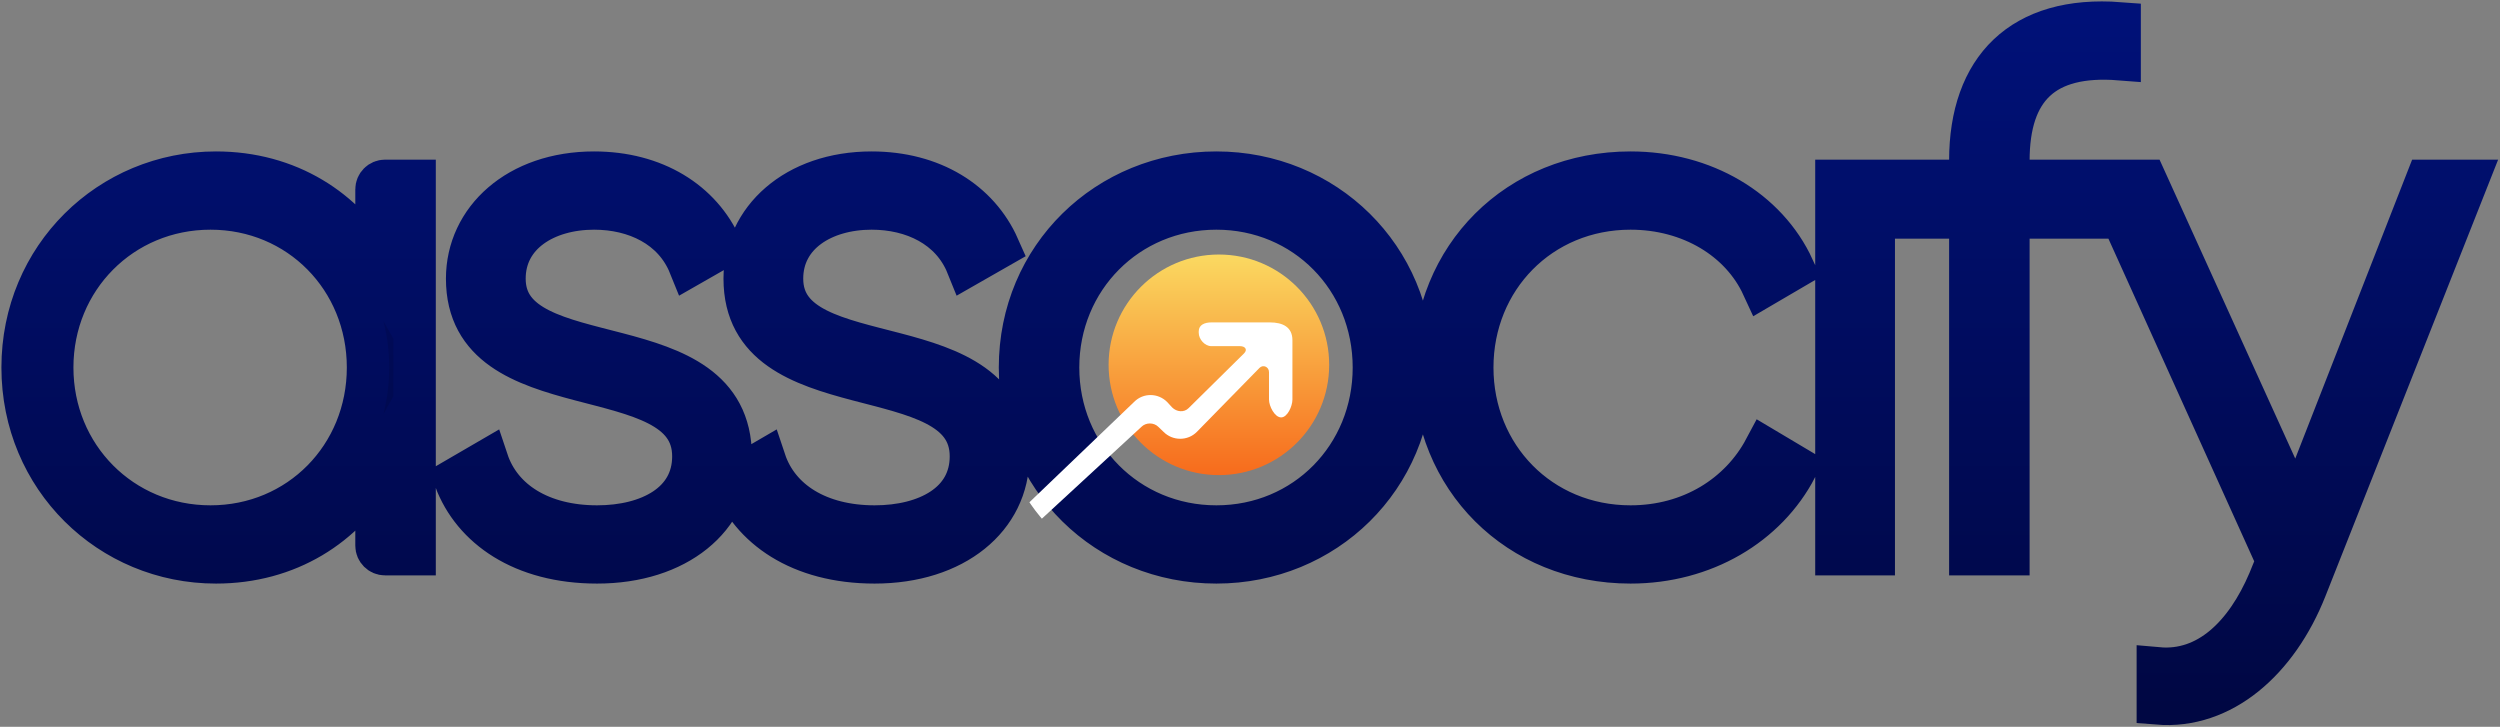 <?xml version="1.0" encoding="UTF-8"?>
<svg width="884px" height="257px" viewBox="0 0 884 257" version="1.1" xmlns="http://www.w3.org/2000/svg" xmlns:xlink="http://www.w3.org/1999/xlink">
    <rect x="0" y="0" width="884" height="257" fill="#808080" stroke="none"/>
    <!-- Generator: Sketch 50.2 (55047) - http://www.bohemiancoding.com/sketch -->
    <title>Group 2</title>
    <desc>Created with Sketch.</desc>
    <defs>
        <linearGradient x1="50%" y1="0%" x2="50%" y2="100%" id="linearGradient-1">
            <stop stop-color="#000E6D" offset="0%"></stop>
            <stop stop-color="#00063B" offset="100%"></stop>
        </linearGradient>
        <linearGradient x1="50%" y1="0%" x2="50%" y2="100%" id="linearGradient-2">
            <stop stop-color="#001178" offset="0%"></stop>
            <stop stop-color="#000743" offset="100%"></stop>
        </linearGradient>
        <linearGradient x1="50%" y1="0%" x2="50%" y2="100%" id="linearGradient-3">
            <stop stop-color="#FAD961" offset="0%"></stop>
            <stop stop-color="#F76B1C" offset="100%"></stop>
        </linearGradient>
    </defs>
    <g id="Page-1" stroke="none" stroke-width="1" fill="none" fill-rule="evenodd">
        <g id="Group-2-Copy-5" transform="translate(8, 8)">
            <g id="Group-2">
                <g id="Group">
                    <path d="M128.136,55.95 L138.6,55.95 L138.6,187.95 L128.136,187.95 C126.479,187.95 125.136,186.607 125.136,184.95 L125.136,158.118 C114.048,177.918 93.72,190.854 68.376,190.854 C30.888,190.854 0,161.022 0,121.95 C0,82.878 30.888,53.046 68.376,53.046 C93.72,53.046 114.048,65.982 125.136,85.782 L125.136,58.95 C125.136,57.293 126.479,55.95 128.136,55.95 Z M66.432,178.182 C97.848,178.182 122.136,153.366 122.136,121.95 C122.136,90.534 97.848,65.718 66.432,65.718 C35.016,65.718 10.464,90.534 10.464,121.95 C10.464,153.366 35.016,178.182 66.432,178.182 Z M170.382,90.534 C170.382,125.91 250.374,105.054 250.374,153.366 C250.374,175.014 231.366,190.854 203.118,190.854 C176.718,190.854 159.294,178.446 152.958,161.55 L164.31,154.95 C169.062,169.206 183.318,178.182 203.118,178.182 C221.598,178.182 237.174,169.998 237.174,153.366 C237.174,117.462 157.182,138.054 157.182,90.534 C157.182,69.678 175.134,53.046 202.062,53.046 C223.446,53.046 239.814,63.342 246.942,79.446 L235.854,85.782 C230.31,72.054 216.582,65.718 202.062,65.718 C184.902,65.718 170.382,74.694 170.382,90.534 Z M268.524,90.534 C268.524,125.91 348.516,105.054 348.516,153.366 C348.516,175.014 329.508,190.854 301.26,190.854 C274.86,190.854 257.436,178.446 251.1,161.55 L262.452,154.95 C267.204,169.206 281.46,178.182 301.26,178.182 C319.74,178.182 335.316,169.998 335.316,153.366 C335.316,117.462 255.324,138.054 255.324,90.534 C255.324,69.678 273.276,53.046 300.204,53.046 C321.588,53.046 337.956,63.342 345.084,79.446 L333.996,85.782 C328.452,72.054 314.724,65.718 300.204,65.718 C283.044,65.718 268.524,74.694 268.524,90.534 Z M422.106,190.854 C383.562,190.854 352.674,161.022 352.674,121.95 C352.674,82.878 383.562,53.046 422.106,53.046 C460.386,53.046 491.274,82.878 491.274,121.95 C491.274,161.022 460.386,190.854 422.106,190.854 Z M422.106,178.182 C453.522,178.182 477.81,153.366 477.81,121.95 C477.81,90.534 453.522,65.718 422.106,65.718 C390.69,65.718 366.138,90.534 366.138,121.95 C366.138,153.366 390.69,178.182 422.106,178.182 Z M568.56,190.854 C528.696,190.854 499.128,161.022 499.128,121.95 C499.128,82.878 528.696,53.046 568.56,53.046 C594.432,53.046 616.608,66.246 626.112,86.838 L615.288,93.174 C607.632,76.542 589.68,65.718 568.56,65.718 C536.616,65.718 512.592,90.534 512.592,121.95 C512.592,153.366 536.616,178.182 568.56,178.182 C589.944,178.182 607.368,167.094 616.08,150.726 L627.168,157.326 C616.608,177.654 594.432,190.854 568.56,190.854 Z M641.358,187.95 L641.358,55.95 L654.558,55.95 L654.558,187.95 L641.358,187.95 Z M741.504,12.918 C714.576,10.806 702.168,23.214 702.168,48.822 L702.168,55.95 L741.504,55.95 L741.504,68.886 L702.168,68.886 L702.168,187.95 L688.704,187.95 L688.704,68.886 L666,68.886 L666,55.95 L688.704,55.95 L688.704,48.822 C688.704,16.35 706.92,-2.394 741.504,0.246 L741.504,12.918 Z M850.05,55.95 L864.306,55.95 L807.282,200.094 C797.25,225.438 777.714,242.598 755.01,240.75 L755.01,228.342 C772.698,229.926 786.162,216.726 794.346,197.454 L797.25,190.326 L736.53,55.95 L750.786,55.95 L804.114,173.43 L850.05,55.95 Z" id="assocify" stroke="url(#linearGradient-2)" stroke-width="15" fill="url(#linearGradient-1)"></path>
                    <circle id="Oval-Copy" fill="url(#linearGradient-3)" cx="423" cy="121" r="39"></circle>
                </g>
                <path d="M437.343,122.104 C438.648,120.782 440.718,121.718 440.718,123.587 L440.718,133.296 C440.718,135.614 442.731,139.595 445.016,139.595 C447.228,139.595 449,135.614 449,133.296 L449,112.299 C449,107.659 445.604,106 441.033,106 L420.329,106 C418.043,106 415.873,106.831 415.873,109.149 L415.873,109.674 C415.873,111.992 418.043,114.399 420.329,114.399 L430.453,114.399 C432.3,114.399 433.223,115.612 431.919,116.935 L412.299,136.302 C410.684,137.944 408.063,137.68 406.444,136.042 L404.738,134.178 C401.504,130.898 396.262,130.835 393.024,134.115 L356,169.6 C356,169.6 356.998,171.112 358.064,172.503 C359.222,174.014 360.403,175.406 360.403,175.406 L395.57,142.963 C397.189,141.321 400.001,141.321 401.62,142.963 L403.409,144.684 C406.639,147.972 411.985,147.977 415.223,144.693 L437.343,122.104 Z" id="arrow_right_up-[#297]" fill="#FFFFFF"></path>
            </g>
        </g>
    </g>
</svg>